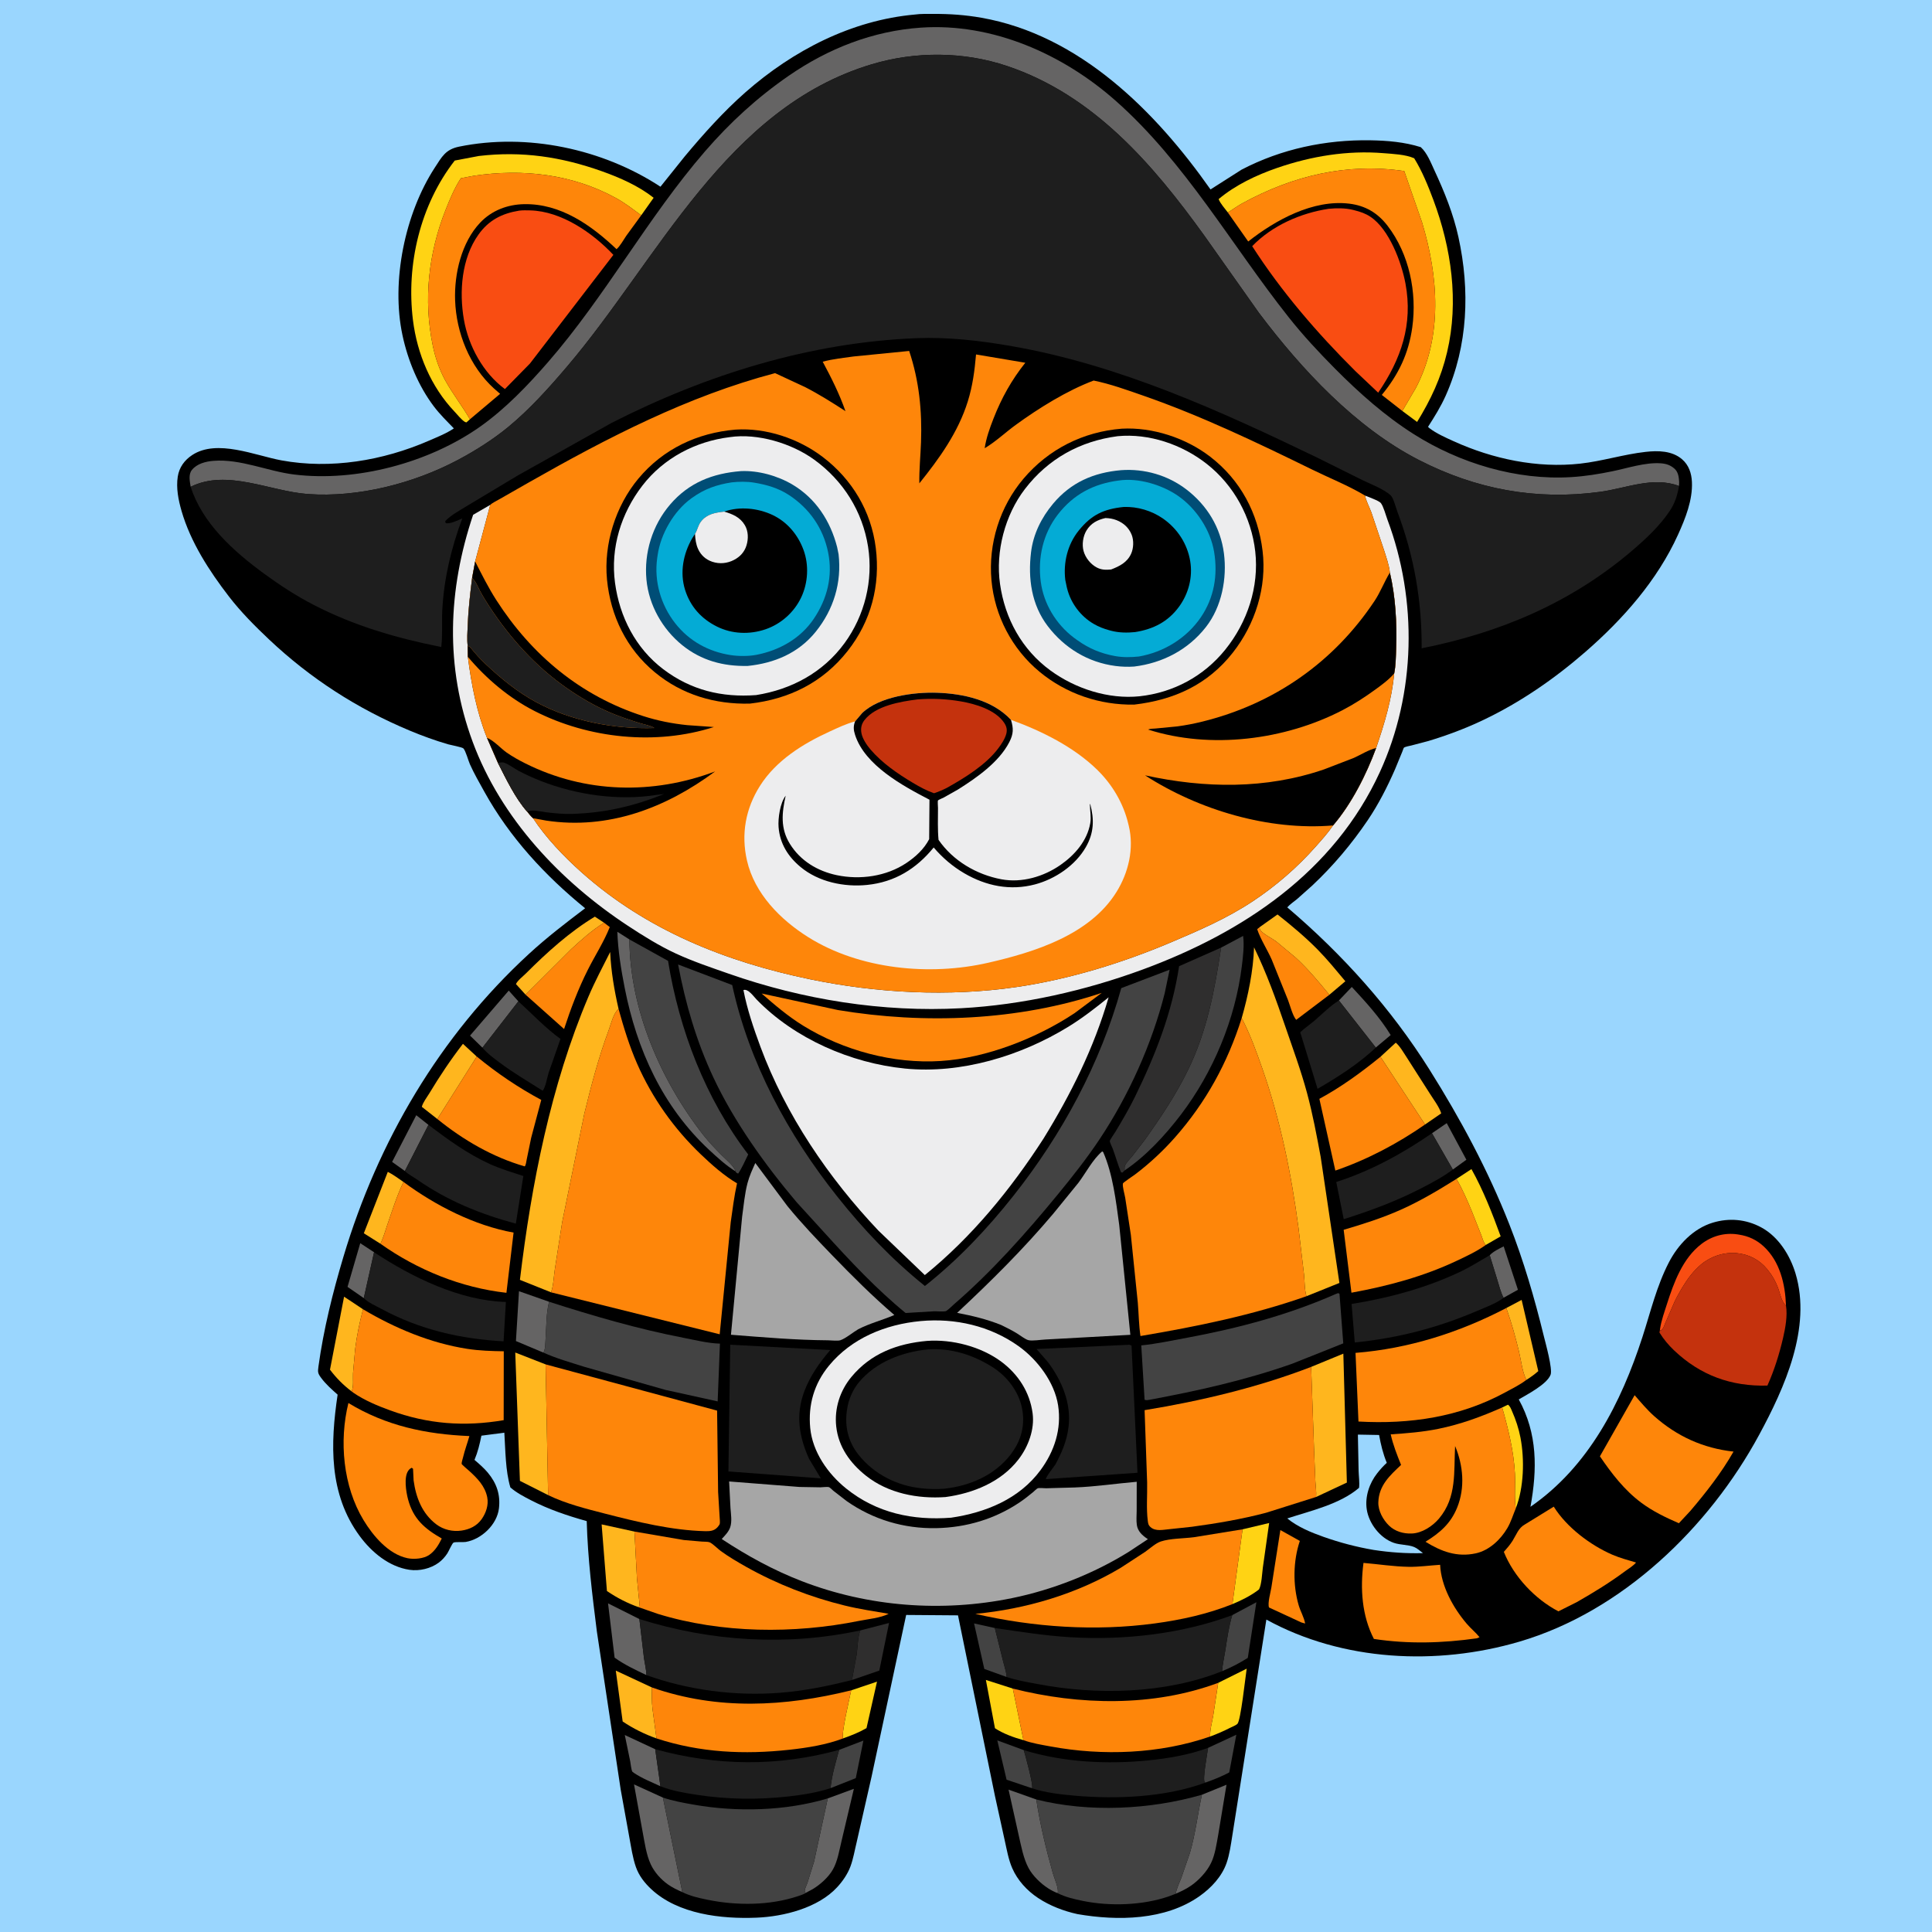 <svg version="1.1" xmlns="http://www.w3.org/2000/svg" style="display: block;" viewBox="0 0 2048 2048" width="1024" height="1024">
<path transform="translate(0,0)" fill="rgb(154,214,254)" d="M -0 -0 L 2048 0 L 2048 2048 L -0 2048 L -0 -0 z"/>
<path transform="translate(0,0)" fill="rgb(0,0,0)" d="M 969.835 15.411 C 975.995 14.503 983.094 14.796 989.341 14.755 C 1006.68 14.642 1023.27 15.807 1040.37 18.82 C 1144.37 37.154 1224.92 117.891 1283.19 200.821 L 1316.17 179.819 C 1358.26 157.843 1405.33 147.96 1452.59 148.717 C 1470.56 149.005 1488.85 150.553 1506.07 155.984 C 1512.81 162.093 1516.69 172.283 1520.48 180.443 C 1531.13 203.313 1540.62 226.724 1546.03 251.454 C 1558.31 307.583 1556.2 366.252 1532.54 419.344 C 1527.35 430.989 1520.66 441.726 1513.79 452.425 C 1514.4 453.112 1514.49 453.27 1515.33 453.915 C 1522.52 459.498 1532.62 463.943 1540.91 467.713 C 1582.38 486.562 1629.54 496.521 1675.07 491.468 C 1698.59 488.858 1721.16 481.587 1744.5 479 C 1757.65 477.542 1772.44 477.702 1783.07 486.848 C 1790.23 493.007 1793.08 501.677 1793.51 510.838 C 1794.42 530.004 1786.55 549.667 1778.78 566.78 C 1756.77 615.249 1720.4 656.395 1680.58 691.035 C 1647.79 719.552 1611.81 744.404 1572.51 763.153 C 1553.71 772.125 1534.02 779.514 1514.07 785.517 L 1496.02 790.267 C 1494.04 790.75 1489.75 791.429 1488.18 792.601 C 1487.91 792.809 1486.74 796.196 1486.58 796.602 L 1478.77 815.536 C 1470.67 834.058 1461.17 852.754 1449.82 869.493 C 1432.67 894.799 1413.33 917.761 1391.05 938.702 L 1374.98 953.026 C 1371.54 955.866 1367.51 958.509 1364.54 961.835 C 1423.26 1011.8 1474.42 1068.75 1515.51 1134.14 C 1548.1 1186 1577.41 1240.54 1599.87 1297.6 C 1615.02 1336.05 1626.73 1376.25 1636.52 1416.36 C 1638.4 1424.03 1646.01 1451.18 1643.68 1457.3 C 1639.83 1467.41 1618.8 1478.22 1609.96 1483.44 C 1629.97 1519.73 1629.59 1557.6 1622.35 1597.27 C 1684.18 1554.5 1718.39 1487.15 1741.07 1417.25 C 1749.79 1390.34 1755.95 1363.62 1769.06 1338.23 C 1778.75 1319.46 1794.94 1302.32 1815.6 1296.08 C 1832.97 1290.83 1850.8 1292.4 1866.81 1300.99 C 1885.17 1310.84 1897.48 1330.49 1903.34 1349.99 C 1920.57 1407.39 1891.68 1471.26 1864.71 1521.09 C 1811.54 1619.32 1719.62 1708.16 1610.72 1740.19 C 1523.18 1765.93 1423.13 1761.15 1342.4 1716.82 L 1306.32 1945.72 C 1304.75 1955.38 1303.41 1965.8 1300.16 1975.03 C 1295.12 1989.31 1283.97 2001.2 1271.82 2009.82 C 1235.25 2035.77 1184.66 2036.38 1142.21 2029.04 C 1127.6 2025.84 1112.92 2020.24 1100.41 2011.95 C 1088.73 2004.23 1078.64 1993.25 1073.01 1980.35 C 1068.97 1971.11 1067.28 1960.8 1065.07 1951 L 1054.66 1903.63 L 1015.52 1712.34 L 960.575 1711.92 L 923.826 1883.66 L 908.162 1952.54 C 906.047 1961.13 904.609 1970.19 901.52 1978.5 C 898.496 1986.64 893.235 1994.23 887.376 2000.58 C 867.154 2022.5 830.779 2031.65 802 2032.81 C 764.714 2034.33 718.914 2029.25 690.353 2002.59 C 683.25 1995.96 677.292 1988.32 674.06 1979.06 C 670.6 1969.15 669.103 1958.24 667.17 1947.94 L 657.977 1897.15 L 632.716 1729.54 C 627.79 1690.43 623.038 1651.91 621.946 1612.44 C 601.593 1606.75 581.708 1600.06 562.88 1590.34 C 555.256 1586.4 547.51 1582.4 541.009 1576.73 C 535.734 1559.07 535.806 1537.18 534.613 1518.7 L 510.319 1521.88 C 508.462 1530.97 506.579 1538.92 502.985 1547.54 C 507.937 1551.81 512.915 1556.05 517.12 1561.09 C 526.458 1572.27 530.635 1584.43 528.899 1599 C 526.858 1616.14 510.419 1631.71 493.677 1634.53 C 490.948 1634.99 482.511 1634.24 480.729 1635.25 C 479.222 1636.1 475.676 1644.35 474.26 1646.55 C 471.891 1650.23 468.701 1653.78 465.19 1656.4 C 456.621 1662.78 444.6 1665.62 434.051 1664.05 C 412.385 1660.82 393.964 1645.48 381.279 1628.26 C 348.412 1583.65 350.158 1530.43 357.892 1478.38 C 351.765 1472.93 345.434 1467.37 340.525 1460.75 C 336.841 1455.79 336.737 1454.53 337.573 1448.47 C 342.979 1409.26 352.656 1370.38 363.966 1332.5 C 400.585 1209.85 466.123 1098.19 560.689 1011.18 C 579.667 993.72 599.731 978.333 620.266 962.789 C 577.695 928.19 540.227 887.566 513.5 839.386 C 508.206 829.842 502.578 820.073 498.116 810.116 C 496.451 806.4 493.622 795.83 491.217 793.353 C 489.924 792.02 477.703 789.767 475.159 789.027 C 461.214 784.97 447.672 780.053 434.277 774.45 C 378.621 751.172 329.111 719.266 285.217 677.855 C 270.214 663.7 255.265 648.669 242.67 632.312 C 221.813 605.228 201.985 574.652 192.439 541.622 C 189.077 529.987 186.56 517.292 188.447 505.157 C 189.966 495.386 195.583 487.733 203.76 482.359 C 230.042 465.086 270.548 482.903 298.347 488.015 C 350.64 497.63 406.049 488.273 454.457 467.236 C 463.159 463.454 473.298 459.452 481.107 454.115 C 473.814 446.609 466.217 439.162 459.899 430.804 C 443.48 409.085 432.33 381.955 426.649 355.412 C 414.413 298.248 429.221 226.35 460.901 177.707 C 468.405 166.184 472.26 158.399 486.62 155.463 C 558.773 140.711 638.958 157.795 700.114 197.928 L 725.865 165.787 C 745.77 141.949 766.868 118.354 790.212 97.828 C 840.526 53.59 902.587 21.434 969.835 15.411 z"/>
<path transform="translate(0,0)" fill="rgb(101,100,100)" d="M 1517.97 1201.27 L 1533.59 1190.59 L 1554.43 1229.36 L 1540.07 1239.76 L 1517.97 1201.27 z"/>
<path transform="translate(0,0)" fill="rgb(101,100,100)" d="M 1579.17 1330.58 C 1583 1326.57 1589.01 1323.69 1593.96 1321.2 L 1609.07 1367.19 L 1593.85 1375.68 C 1590.84 1370.05 1589.17 1362.98 1587.27 1356.88 L 1579.17 1330.58 z"/>
<path transform="translate(0,0)" fill="rgb(101,100,100)" d="M 385.612 1376.03 L 368.393 1364.15 L 381.881 1317.83 L 396.515 1327.43 L 385.612 1376.03 z"/>
<path transform="translate(0,0)" fill="rgb(255,211,20)" d="M 1592.37 1491.97 L 1598.5 1489.05 C 1600.78 1490.58 1601.8 1493.6 1602.88 1496.05 C 1606.8 1504.88 1609.96 1514.47 1611.77 1523.98 C 1616.19 1547.23 1615.4 1576.81 1606.76 1599.04 C 1605.09 1587.04 1606.52 1574.13 1605.88 1561.98 C 1604.62 1538.13 1598.86 1514.84 1592.37 1491.97 z"/>
<path transform="translate(0,0)" fill="rgb(101,100,100)" d="M 429.174 1241.31 L 415.65 1231.68 L 441.253 1182.16 L 454.164 1192.41 L 429.174 1241.31 z"/>
<path transform="translate(0,0)" fill="rgb(67,67,67)" d="M 889.547 1854.92 L 915.229 1845.09 L 907.168 1884.91 L 880.387 1895.52 C 881.671 1882.35 885.961 1867.71 889.547 1854.92 z"/>
<path transform="translate(0,0)" fill="rgb(67,67,67)" d="M 1280.63 1852.79 L 1310.56 1838.9 L 1303.05 1878.86 C 1294.85 1883.21 1286.44 1886.57 1277.69 1889.66 L 1276.96 1888.97 C 1274.71 1885.93 1279.86 1858.45 1280.63 1852.79 z"/>
<path transform="translate(0,0)" fill="rgb(101,100,100)" d="M 511.387 1110.58 L 498.259 1097.77 L 539.291 1050.07 L 549.474 1061.47 L 511.387 1110.58 z"/>
<path transform="translate(0,0)" fill="rgb(67,67,67)" d="M 1094.08 1895.67 L 1067.02 1886.54 L 1057.19 1844.89 L 1085.21 1855.17 C 1087.01 1860.95 1095.41 1891.78 1094.08 1895.67 z"/>
<path transform="translate(0,0)" fill="rgb(67,67,67)" d="M 1067.08 1777.67 L 1043.41 1769.16 L 1032.54 1720.9 L 1054.56 1725.79 L 1063.29 1760.82 C 1064.57 1766.2 1066.72 1772.17 1067.08 1777.67 z"/>
<path transform="translate(0,0)" fill="rgb(101,100,100)" d="M 700.079 1893.5 C 690.844 1889.19 680.374 1885.07 671.977 1879.34 C 671.745 1879.18 670.35 1878.14 670.306 1878.06 C 669.028 1875.57 668.621 1869.88 668.037 1867 L 662.293 1839.17 L 694.543 1854.25 L 700.079 1893.5 z"/>
<path transform="translate(0,0)" fill="rgb(255,211,20)" d="M 902.325 1791.82 L 929.67 1782.61 L 918.533 1831.89 C 910.611 1836.46 902.354 1839.71 893.751 1842.76 C 891.43 1838.75 900.81 1799.22 902.325 1791.82 z"/>
<path transform="translate(0,0)" fill="rgb(255,182,30)" d="M 1596.74 1386.55 L 1613 1377.96 L 1630.65 1453.45 C 1626.59 1457.03 1622.53 1459.91 1617.96 1462.78 C 1613.57 1453.78 1612.52 1442.32 1610.16 1432.58 C 1606.36 1416.98 1602.15 1401.67 1596.74 1386.55 z"/>
<path transform="translate(0,0)" fill="rgb(101,100,100)" d="M 1419.31 1060.55 L 1432.96 1046.21 C 1447.76 1062.16 1462.79 1078.56 1474.19 1097.21 L 1458.39 1110.42 L 1419.31 1060.55 z"/>
<path transform="translate(0,0)" fill="rgb(47,46,46)" d="M 911.985 1728.3 L 942.43 1720.42 L 932.093 1770.9 L 903.139 1780.87 L 908.06 1754.03 C 909.265 1746.06 909.109 1735.72 911.985 1728.3 z"/>
<path transform="translate(0,0)" fill="rgb(255,211,20)" d="M 1084.88 1844.64 C 1075.02 1841.95 1063.2 1837.7 1054.69 1831.99 L 1045.08 1780.81 L 1073.63 1789.96 L 1084.88 1844.64 z"/>
<path transform="translate(0,0)" fill="rgb(255,182,30)" d="M 403.234 1318.39 L 385.674 1307.31 L 411.079 1242.22 C 416.899 1245.08 422.348 1249.28 427.725 1252.92 C 420.684 1267.53 415.981 1282.8 410.675 1298.09 C 408.353 1304.79 406.436 1312.08 403.234 1318.39 z"/>
<path transform="translate(0,0)" fill="rgb(255,211,20)" d="M 1543.99 1249.64 L 1559.79 1239.29 C 1572.26 1261.5 1582.06 1286.66 1590.77 1310.57 L 1574.95 1319.74 C 1572.51 1317.27 1571.55 1312.76 1570.31 1309.57 L 1560.29 1284.21 C 1555.43 1272.49 1550.28 1260.66 1543.99 1249.64 z"/>
<path transform="translate(0,0)" fill="rgb(67,67,67)" d="M 1306.24 1712.11 L 1331.81 1698.43 L 1322.71 1757.43 C 1313.91 1762.99 1305.06 1767.59 1295.43 1771.54 C 1296.01 1764.03 1297.8 1756.46 1298.96 1749 C 1300.9 1736.55 1302.58 1724.2 1306.24 1712.11 z"/>
<path transform="translate(0,0)" fill="rgb(255,182,30)" d="M 557.124 1054.39 L 546.911 1043.14 C 548.743 1039.25 554.52 1034.86 557.624 1031.75 C 579.748 1009.64 603.694 987.916 630.572 971.683 L 640.355 978.127 C 627.643 985.958 616.585 995.924 605.624 1006 L 557.124 1054.39 z"/>
<path transform="translate(0,0)" fill="rgb(255,211,20)" d="M 1291.37 1783.87 L 1321.55 1768.86 C 1320.08 1778.31 1315.27 1823.87 1311.7 1827.38 C 1310.08 1828.96 1306.28 1830.38 1304.22 1831.43 C 1297.32 1834.94 1290.06 1838.15 1282.78 1840.79 C 1282.5 1833.68 1284.98 1825.33 1286.12 1818.25 L 1291.37 1783.87 z"/>
<path transform="translate(0,0)" fill="rgb(255,182,30)" d="M 463.571 1186.19 L 447.15 1173.29 C 448.272 1168.66 452.539 1163.24 455.01 1159.14 C 465.946 1141 477.728 1123.25 490.726 1106.5 L 505.359 1119.98 L 463.571 1186.19 z"/>
<path transform="translate(0,0)" fill="rgb(101,100,100)" d="M 576.074 1433.84 L 546.908 1421.57 L 550.147 1368.74 L 582.068 1379.92 C 578.869 1392.04 579.234 1406.31 578.344 1418.87 C 578.01 1423.57 578.343 1429.64 576.074 1433.84 z"/>
<path transform="translate(0,0)" fill="rgb(101,100,100)" d="M 685.228 1775.68 C 673.388 1770.02 662.223 1764.85 651.504 1757.18 L 644.554 1699.63 L 677.766 1716.27 L 682.574 1757.15 C 683.39 1763.17 685.062 1769.65 685.228 1775.68 z"/>
<path transform="translate(0,0)" fill="rgb(255,182,30)" d="M 695.897 1842.79 C 683.202 1838.28 671.223 1832.35 660.051 1824.83 L 652.762 1770.92 L 691.11 1788.8 C 690.955 1796.45 690.766 1803.89 691.683 1811.5 L 695.897 1842.79 z"/>
<path transform="translate(0,0)" fill="rgb(255,182,30)" d="M 1463.35 1120.22 L 1479.56 1105.29 C 1484.11 1109.02 1487.94 1116.02 1491.29 1121.03 L 1515.62 1159.12 C 1519.56 1165.48 1525.62 1173.24 1527.76 1180.22 L 1510.62 1192.01 L 1463.35 1120.22 z"/>
<path transform="translate(0,0)" fill="rgb(255,182,30)" d="M 372.738 1474.92 C 364.136 1468.51 356.225 1460.48 349.797 1451.92 L 364.739 1374.54 L 384.814 1387.88 C 381.132 1401.91 378.256 1415.81 376.462 1430.22 L 374.21 1455.8 C 373.921 1461.77 375.072 1469.39 372.738 1474.92 z"/>
<path transform="translate(0,0)" fill="rgb(255,211,20)" d="M 1317.16 1621.15 L 1345.35 1614.46 L 1338.66 1661.83 C 1337.84 1667.86 1337.43 1679.51 1334.67 1684.76 C 1334.63 1684.83 1333.21 1685.92 1333 1686.08 C 1324.88 1692.06 1315.69 1696.54 1306.43 1700.43 L 1317.16 1621.15 z"/>
<path transform="translate(0,0)" fill="rgb(254,134,10)" d="M 1357.24 1621.92 L 1377.88 1633.46 C 1370.75 1654.69 1370.35 1680.12 1376.67 1701.7 C 1378.55 1708.14 1382.4 1714.48 1383.5 1721 L 1379.5 1719.87 L 1345.18 1703.98 C 1343.59 1699.12 1346.84 1688.35 1347.71 1682.81 L 1357.24 1621.92 z"/>
<path transform="translate(0,0)" fill="rgb(101,100,100)" d="M 877.49 1906.38 L 905.137 1896.22 L 892.021 1951.78 C 889.672 1961.5 887.924 1972.76 883.015 1981.55 C 878.404 1989.81 869.548 1997.73 861.466 2002.59 L 853.834 2006.65 C 853.485 2005.83 853.048 2004.91 853.069 2004 C 853.115 2002.1 855.2 1997.97 855.884 1996 L 862.957 1973.35 L 877.49 1906.38 z"/>
<path transform="translate(0,0)" fill="rgb(255,182,30)" d="M 1334.97 983.032 L 1354.22 969.36 C 1368.99 981.047 1383.43 993.072 1396.68 1006.5 C 1407.17 1017.15 1416.54 1028.72 1426.13 1040.17 L 1409.18 1054.51 C 1397.78 1040.69 1386.77 1027.34 1373.55 1015.19 L 1352.74 997.888 C 1349.03 995.094 1338.27 989.599 1336.03 986 C 1335.47 985.108 1335.32 984.021 1334.97 983.032 z"/>
<path transform="translate(0,0)" fill="rgb(101,100,100)" d="M 1121.11 2006.84 C 1117.59 2005.48 1114.06 2003.62 1110.88 2001.57 C 1103.09 1996.55 1094.72 1988.39 1090.33 1980.25 C 1084.85 1970.09 1082.53 1957.04 1079.96 1945.86 L 1069.11 1897.09 L 1098.52 1907.53 C 1102.45 1933.94 1108.85 1960 1116.05 1985.7 C 1117.41 1990.56 1122.8 2002.6 1121.11 2006.84 z"/>
<path transform="translate(0,0)" fill="rgb(101,100,100)" d="M 1274.08 1902.5 L 1300.14 1891.91 L 1291.42 1944.64 C 1289.63 1954.43 1288.14 1965.79 1283.8 1974.8 C 1279.42 1983.88 1271.22 1992.7 1263.05 1998.52 C 1257.93 2002.16 1251.98 2005 1246.22 2007.48 C 1247.43 2001.59 1250.18 1995.91 1252.36 1990.31 L 1261.34 1964.22 C 1267.27 1944.04 1269.6 1923.01 1274.08 1902.5 z"/>
<path transform="translate(0,0)" fill="rgb(254,134,10)" d="M 1334.97 983.032 C 1335.32 984.021 1335.47 985.108 1336.03 986 C 1338.27 989.599 1349.03 995.094 1352.74 997.888 L 1373.55 1015.19 C 1386.77 1027.34 1397.78 1040.69 1409.18 1054.51 L 1374.03 1081.08 C 1370.25 1076.74 1367.46 1065.6 1365.28 1059.93 L 1348.12 1017.33 C 1343.45 1006.64 1336.27 995.875 1332.67 985 L 1334.97 983.032 z"/>
<path transform="translate(0,0)" fill="rgb(255,182,30)" d="M 677.192 1703.76 C 665.139 1699.5 653.905 1693.75 643.369 1686.56 L 637.749 1615.91 L 672.563 1623.53 L 675.194 1672.98 L 677.235 1693.67 C 677.575 1696.85 678.347 1700.73 677.192 1703.76 z"/>
<path transform="translate(0,0)" fill="rgb(101,100,100)" d="M 723.268 2005.71 C 718.038 2003.44 712.614 2000.85 707.968 1997.53 C 700.534 1992.22 693.842 1984.77 689.932 1976.5 C 685.046 1966.16 683.428 1953.38 681.275 1942.22 L 672.083 1891.54 L 702.705 1905.51 L 723.268 2005.71 z"/>
<path transform="translate(0,0)" fill="rgb(101,100,100)" d="M 779.52 1241.58 C 769.9 1235.69 760.156 1226.78 751.925 1219.13 C 702.281 1172.99 675.042 1112.65 662.177 1047.08 C 658.319 1027.41 655.126 1007.77 654.399 987.721 L 667.217 995.843 C 667.571 1069.72 700.246 1145.11 745.162 1202.66 C 751.305 1210.54 758.177 1217.63 765.182 1224.72 C 768.87 1228.45 778.635 1236.45 779.52 1241.58 z"/>
<path transform="translate(0,0)" fill="rgb(249,77,18)" d="M 1759.6 1409.75 L 1759.73 1408.58 C 1761.02 1399.87 1764.31 1390.88 1766.98 1382.5 C 1774.32 1359.52 1783.66 1333.99 1803.49 1318.74 C 1814.57 1310.22 1828.08 1306.44 1841.93 1308.51 L 1843.5 1308.77 C 1853.52 1310.3 1862.21 1314.38 1869.64 1321.29 C 1886.91 1337.37 1892.45 1361.43 1893.23 1384.12 C 1888.24 1379.49 1887.02 1370.85 1884.5 1364.45 C 1881.87 1357.78 1878.7 1352.05 1874.17 1346.5 L 1873.11 1345.19 C 1865.08 1335.4 1853.9 1329.7 1841.38 1328.42 C 1827.97 1327.05 1813.78 1331.59 1803.44 1340.18 C 1794.99 1347.22 1788.75 1355.74 1783.13 1365.08 C 1780.21 1369.93 1777.46 1374.89 1775.03 1380 L 1765.35 1402.28 C 1764.18 1405.01 1763.17 1408.86 1760.51 1410.43 L 1759.6 1409.75 z"/>
<path transform="translate(0,0)" fill="rgb(254,134,10)" d="M 640.355 978.127 L 646.383 982.74 C 640.142 998.5 630.75 1012.87 623.134 1028 C 612.996 1048.13 604.937 1069.41 597.949 1090.81 L 557.124 1054.39 L 605.624 1006 C 616.585 995.924 627.643 985.958 640.355 978.127 z"/>
<path transform="translate(0,0)" fill="rgb(30,30,30)" d="M 1458.39 1110.42 C 1440.9 1127.29 1417.63 1142.03 1396.67 1154.2 L 1378.32 1094.28 C 1382.96 1089.73 1388.75 1085.98 1393.7 1081.69 C 1401.97 1074.54 1409.98 1066.32 1419.31 1060.55 L 1458.39 1110.42 z"/>
<path transform="translate(0,0)" fill="rgb(30,30,30)" d="M 549.474 1061.47 C 564.278 1074.88 577.884 1089.53 594.137 1101.31 L 581.532 1137.31 C 579.987 1142.12 578.334 1152.71 575.25 1156.23 C 559.84 1146.45 544.225 1137.33 529.593 1126.35 C 523.296 1121.63 516.423 1116.66 511.387 1110.58 L 549.474 1061.47 z"/>
<path transform="translate(0,0)" fill="rgb(255,182,30)" d="M 581.024 1584.87 L 551.126 1569.77 L 546.192 1433.73 L 578.356 1446.3 L 581.024 1584.87 z"/>
<path transform="translate(0,0)" fill="rgb(255,182,30)" d="M 1389.87 1448.97 L 1424 1434.92 L 1427.73 1571.6 L 1395.13 1586.84 C 1395.58 1581.65 1394.62 1575.56 1394.35 1570.31 L 1393.06 1539.35 L 1389.87 1448.97 z"/>
<path transform="translate(0,0)" fill="rgb(154,214,254)" d="M 1439.41 1520.74 L 1461.9 1521.15 C 1463.8 1531.6 1466 1540.8 1470.05 1550.66 C 1466.34 1553.98 1463.02 1557.77 1459.93 1561.67 C 1451.59 1572.22 1446.78 1586.46 1448.81 1599.99 C 1451.08 1615.03 1463 1630.47 1477.5 1635.48 C 1484.39 1637.86 1492.65 1637.28 1499.1 1639.92 C 1502.32 1641.23 1505.64 1644.27 1508.42 1646.38 C 1490.71 1646.85 1473.73 1645.66 1456.23 1643.01 C 1437.94 1639.87 1420.51 1635.31 1403 1629.13 C 1389.61 1624.39 1375.66 1618.64 1364.56 1609.6 C 1389.54 1601.42 1420.43 1594.54 1440.67 1577.14 C 1441.32 1571.11 1440.34 1565.05 1440.18 1559 L 1439.41 1520.74 z"/>
<path transform="translate(0,0)" fill="rgb(67,67,67)" d="M 1294.42 1004.51 L 1317.77 992.11 C 1319.1 1002.14 1317.65 1014.03 1316.42 1024.01 C 1309.47 1080.42 1286.01 1136.76 1251.6 1181.84 C 1235.16 1203.39 1214.68 1225.62 1192.12 1240.74 C 1192.12 1239.46 1191.97 1237.3 1192.34 1236.11 C 1193.33 1232.86 1198.13 1228.09 1200.39 1225.39 L 1213.02 1209.02 C 1230.18 1184.93 1246.03 1161.37 1259.1 1134.74 C 1279.52 1093.11 1287.54 1049.88 1294.42 1004.51 z"/>
<path transform="translate(0,0)" fill="rgb(30,30,30)" d="M 1540.07 1239.76 C 1529.7 1247.52 1517.97 1253.75 1506.49 1259.67 C 1479.62 1273.5 1453.16 1283.26 1424.43 1292.38 L 1416.47 1252.97 C 1452.82 1241.35 1486.64 1222.85 1517.97 1201.27 L 1540.07 1239.76 z"/>
<path transform="translate(0,0)" fill="rgb(30,30,30)" d="M 454.164 1192.41 C 474.675 1207.89 495.492 1223.12 519 1233.8 C 530.594 1239.07 542.706 1242.65 554.767 1246.62 L 546.814 1297.11 C 509.127 1286.99 474.321 1272.82 442.158 1250.38 C 438.307 1247.7 432.37 1244.62 429.174 1241.31 L 454.164 1192.41 z"/>
<path transform="translate(0,0)" fill="rgb(30,30,30)" d="M 1085.21 1855.17 C 1126.92 1868.13 1173.81 1870.42 1217 1866.11 C 1238.45 1863.97 1260.33 1860.22 1280.63 1852.79 C 1279.86 1858.45 1274.71 1885.93 1276.96 1888.97 L 1277.69 1889.66 C 1235.56 1905.2 1183.61 1907.4 1139.34 1903.5 C 1124.51 1902.19 1108.22 1900.37 1094.08 1895.67 C 1095.41 1891.78 1087.01 1860.95 1085.21 1855.17 z"/>
<path transform="translate(0,0)" fill="rgb(30,30,30)" d="M 396.515 1327.43 C 436.937 1353.98 486.967 1378.64 536.267 1380.15 L 533.809 1421.85 C 488.27 1419.39 444.889 1409.43 404.494 1387.57 C 398.837 1384.51 390.021 1380.68 385.612 1376.03 L 396.515 1327.43 z"/>
<path transform="translate(0,0)" fill="rgb(30,30,30)" d="M 1593.85 1375.68 L 1593.89 1375.76 C 1586.03 1381.67 1575.41 1385.49 1566.37 1389.37 C 1524.07 1407.56 1481.89 1418.47 1436.1 1423.06 L 1432.74 1382.3 C 1473.05 1375.7 1512.66 1365.11 1549.58 1347.31 C 1559.79 1342.38 1569.33 1336.19 1579.17 1330.58 L 1587.27 1356.88 C 1589.17 1362.98 1590.84 1370.05 1593.85 1375.68 z"/>
<path transform="translate(0,0)" fill="rgb(30,30,30)" d="M 694.543 1854.25 C 759.365 1872.09 824.46 1872.89 889.547 1854.92 C 885.961 1867.71 881.671 1882.35 880.387 1895.52 C 865.898 1900.26 850.601 1902.66 835.5 1904.34 C 802.977 1907.97 770.661 1907.52 738.285 1902.52 C 725.42 1900.53 712.225 1898.32 700.079 1893.5 L 694.543 1854.25 z"/>
<path transform="translate(0,0)" fill="rgb(254,134,10)" d="M 505.359 1119.98 C 526.789 1137.59 549.317 1152.83 573.754 1165.96 L 563.066 1206.11 L 558.324 1229.11 C 557.901 1231.08 557.543 1235.02 556.237 1236.42 C 522.103 1226.56 491.069 1208.44 463.571 1186.19 L 505.359 1119.98 z"/>
<path transform="translate(0,0)" fill="rgb(254,134,10)" d="M 1463.35 1120.22 L 1510.62 1192.01 C 1481.38 1212.32 1449.23 1229.32 1415.52 1240.85 L 1398.59 1164.82 C 1421.9 1152.19 1442.83 1136.9 1463.35 1120.22 z"/>
<path transform="translate(0,0)" fill="rgb(254,134,10)" d="M 1445.35 1656.74 C 1461.35 1658.09 1477.18 1660.63 1493.28 1660.89 C 1504.31 1661.07 1515.58 1659.44 1526.6 1658.75 C 1527.57 1681.23 1540.46 1704.41 1554.81 1721.24 C 1559.08 1726.26 1564.26 1730.38 1568.38 1735.5 L 1565.5 1736.68 C 1529.11 1741.82 1492.78 1742.89 1456.38 1737.34 C 1443.61 1712.56 1441.78 1683.99 1445.35 1656.74 z"/>
<path transform="translate(0,0)" fill="rgb(254,134,10)" d="M 1647.05 1597.12 C 1660.59 1618.89 1685.83 1637.95 1709.15 1648.05 C 1717.19 1651.53 1725.89 1653.83 1734.27 1656.33 C 1731.54 1659.77 1726.48 1662.72 1722.92 1665.37 C 1706.38 1677.68 1689.33 1688.11 1671.44 1698.33 L 1651.97 1708.08 C 1627.09 1695.12 1604.59 1671.17 1594.13 1645.06 C 1597.48 1641.31 1600.82 1637.4 1603.5 1633.12 C 1607.35 1626.99 1609.61 1619.78 1616.21 1616.12 L 1647.05 1597.12 z"/>
<path transform="translate(0,0)" fill="rgb(67,67,67)" d="M 667.217 995.843 L 708.159 1018.56 C 719.95 1091.69 747.822 1164.54 793.119 1223.74 C 789.76 1230.5 786.721 1237.79 782.5 1244.04 C 780.36 1243.15 780.7 1243.28 779.52 1241.58 C 778.635 1236.45 768.87 1228.45 765.182 1224.72 C 758.177 1217.63 751.305 1210.54 745.162 1202.66 C 700.246 1145.11 667.571 1069.72 667.217 995.843 z"/>
<path transform="translate(0,0)" fill="rgb(47,46,46)" d="M 1192.12 1240.74 L 1189.95 1242.91 L 1188.35 1242.71 C 1184.95 1234.53 1182.62 1225.98 1179.55 1217.68 C 1178.86 1215.82 1176.48 1211.28 1176.44 1209.51 C 1176.43 1208.49 1181.58 1201.08 1182.49 1199.57 C 1189.79 1187.44 1196.98 1175.21 1203.2 1162.49 C 1224.98 1117.93 1242.44 1073.47 1249.89 1024.2 L 1294.42 1004.51 C 1287.54 1049.88 1279.52 1093.11 1259.1 1134.74 C 1246.03 1161.37 1230.18 1184.93 1213.02 1209.02 L 1200.39 1225.39 C 1198.13 1228.09 1193.33 1232.86 1192.34 1236.11 C 1191.97 1237.3 1192.12 1239.46 1192.12 1240.74 z"/>
<path transform="translate(0,0)" fill="rgb(255,211,20)" d="M 498.144 444.456 L 494.5 447.724 C 493.676 447.571 493.288 447.564 492.5 447.048 C 488.862 444.667 484.861 439.526 481.745 436.246 C 456.863 410.059 442.218 375.152 437.763 339.5 C 430.419 280.724 445.399 217.186 482.052 170.188 L 507.656 165.345 C 553.38 159.942 595.028 166.237 638.286 181.626 C 657.221 188.363 677.036 197.129 692.886 209.658 L 679.718 228.24 C 670.993 221.759 662.184 214.984 652.629 209.765 C 606.302 184.465 554.163 178.721 502.568 186.283 L 488.542 188.918 C 481.81 199.213 476.777 211.274 472.263 222.707 C 454.138 268.613 448.7 317.861 458.754 366.414 C 461.336 378.883 465.681 391.688 471.798 402.888 C 479.659 417.282 489.922 430.255 498.144 444.456 z"/>
<path transform="translate(0,0)" fill="rgb(255,211,20)" d="M 1301.56 225.244 C 1298.55 221.146 1293.51 215.714 1291.8 211.06 C 1309.62 196.087 1331.87 185.591 1353.71 178.042 C 1389.88 165.539 1428.33 159.19 1466.66 162.36 C 1476.84 163.202 1489.74 163.673 1499.1 167.76 C 1507.55 181.452 1513.8 196.854 1519.42 211.897 C 1538.55 263.122 1546.65 319.61 1533.98 373.347 C 1527.56 400.583 1516.8 423.541 1502.18 447.28 L 1486.53 435.654 L 1500.94 411.152 C 1529.45 356.252 1524.86 293.294 1507.38 235.549 L 1488.54 181.322 C 1427.56 172.438 1370.43 186.213 1316.79 215.584 C 1311.48 218.489 1306.71 222.094 1301.56 225.244 z"/>
<path transform="translate(0,0)" fill="rgb(254,134,10)" d="M 427.725 1252.92 C 461.469 1277.85 502.799 1299.08 544.41 1306.6 L 536.833 1370.43 C 488.868 1365.05 442.594 1346.24 403.234 1318.39 C 406.436 1312.08 408.353 1304.79 410.675 1298.09 C 415.981 1282.8 420.684 1267.53 427.725 1252.92 z"/>
<path transform="translate(0,0)" fill="rgb(254,134,10)" d="M 1732.77 1478.95 C 1739.36 1486.53 1745.89 1494.38 1753.4 1501.07 C 1777.48 1522.54 1805.63 1535.27 1837.61 1538.75 C 1824.92 1561.09 1808.31 1582.33 1791.67 1601.82 L 1779.67 1614.7 C 1765.71 1608.63 1752.01 1602.05 1739.75 1592.9 C 1721.87 1579.57 1708.42 1562.02 1695.98 1543.77 L 1732.77 1478.95 z"/>
<path transform="translate(0,0)" fill="rgb(254,134,10)" d="M 1543.99 1249.64 C 1550.28 1260.66 1555.43 1272.49 1560.29 1284.21 L 1570.31 1309.57 C 1571.55 1312.76 1572.51 1317.27 1574.95 1319.74 C 1565.81 1326.32 1555.06 1331.35 1544.89 1336.17 C 1508.93 1353.2 1471.59 1363.18 1432.59 1370.32 L 1424.34 1303.64 C 1444.87 1297.6 1465.34 1291.11 1484.9 1282.37 C 1505.61 1273.12 1524.81 1261.65 1543.99 1249.64 z"/>
<path transform="translate(0,0)" fill="rgb(254,134,10)" d="M 691.11 1788.8 C 760.685 1813.08 831.655 1809.27 902.325 1791.82 C 900.81 1799.22 891.43 1838.75 893.751 1842.76 C 876.158 1849.52 855.626 1852.76 837.004 1854.79 C 788.874 1860.06 742.229 1857.92 695.897 1842.79 L 691.683 1811.5 C 690.766 1803.89 690.955 1796.45 691.11 1788.8 z"/>
<path transform="translate(0,0)" fill="rgb(67,67,67)" d="M 582.068 1379.92 C 629.323 1395.08 675.919 1408.71 724.694 1418.15 C 737.136 1420.56 750.5 1423.95 763.169 1424.31 L 760.748 1485.54 L 705.372 1473.34 L 619.19 1448.82 C 604.947 1444.25 589.684 1440.02 576.074 1433.84 C 578.343 1429.64 578.01 1423.57 578.344 1418.87 C 579.234 1406.31 578.869 1392.04 582.068 1379.92 z"/>
<path transform="translate(0,0)" fill="rgb(30,30,30)" d="M 1197.15 1425.5 L 1199.5 1426.29 L 1205.78 1561.19 L 1108.71 1567.95 C 1108.66 1565.47 1116.94 1555.13 1118.73 1552.44 C 1125.67 1539.5 1130.71 1527.85 1132.64 1513.09 C 1135.93 1487.92 1125.7 1463.73 1110.93 1444 L 1098.8 1430.04 L 1197.15 1425.5 z"/>
<path transform="translate(0,0)" fill="rgb(254,134,10)" d="M 807.391 1053.17 L 888.107 1070.66 C 979.749 1085.97 1079.47 1082.12 1167.92 1052.48 L 1139.15 1073.95 C 1099.08 1100.57 1045.51 1121.6 997.205 1124.7 C 947.092 1127.91 893.882 1113.52 851.248 1087.17 C 835.525 1077.45 821.241 1065.35 807.391 1053.17 z"/>
<path transform="translate(0,0)" fill="rgb(254,134,10)" d="M 1073.63 1789.96 C 1144.07 1807.75 1222.56 1809.5 1291.37 1783.87 L 1286.12 1818.25 C 1284.98 1825.33 1282.5 1833.68 1282.78 1840.79 C 1229.53 1859.29 1168.7 1861.54 1113.5 1851.28 C 1104.01 1849.52 1093.97 1847.93 1084.88 1844.64 L 1073.63 1789.96 z"/>
<path transform="translate(0,0)" fill="rgb(30,30,30)" d="M 774.102 1425.45 L 880.073 1431.12 C 868.506 1444.77 858.765 1458.37 852.469 1475.27 C 843.281 1499.94 847.078 1523.05 857.614 1546.37 L 870.112 1567.1 L 772.156 1559.79 L 774.102 1425.45 z"/>
<path transform="translate(0,0)" fill="rgb(255,182,30)" d="M 584.141 1369.93 L 551.138 1356.69 C 563.248 1255.46 583.806 1150.58 623.793 1056.44 C 630.631 1040.34 638.966 1024.77 646.81 1009.14 C 647.745 1029.67 651.133 1049.5 655.693 1069.5 C 650.09 1074.4 647.844 1085.01 645.266 1091.98 C 634.457 1121.16 626.79 1150.31 619.413 1180.5 L 595.948 1295.38 L 588.103 1345.84 C 586.972 1353.4 586.698 1362.81 584.141 1369.93 z"/>
<path transform="translate(0,0)" fill="rgb(67,67,67)" d="M 1416.42 1371.5 L 1418.56 1370.76 L 1419.92 1371.5 L 1423.92 1424.03 L 1369.75 1445.63 C 1320.11 1463.09 1270.08 1474.23 1218.5 1483.84 C 1216.32 1484.21 1215.46 1484.49 1213.31 1483.79 L 1209.79 1426.18 C 1226.25 1424.49 1242.81 1420.96 1259.1 1417.92 C 1313.71 1407.71 1365.48 1393.91 1416.42 1371.5 z"/>
<path transform="translate(0,0)" fill="rgb(255,182,30)" d="M 1316.24 1079.24 C 1323.01 1055.72 1328.61 1028.74 1329.33 1004.2 C 1342.66 1031.53 1352.69 1059.52 1362.51 1088.24 C 1370.52 1111.69 1379.02 1134.6 1385.5 1158.59 C 1391.54 1180.98 1395.75 1203.72 1400 1226.5 L 1419.83 1359.98 L 1384.93 1374.04 C 1382.78 1367.24 1383.08 1358.18 1382.3 1350.98 L 1376.48 1301.73 C 1368.82 1244.08 1357.28 1187.38 1338 1132.4 C 1331.72 1114.48 1325.09 1096.06 1316.24 1079.24 z"/>
<path transform="translate(0,0)" fill="rgb(30,30,30)" d="M 677.766 1716.27 C 753.538 1740.08 834.147 1745.11 911.985 1728.3 C 909.109 1735.72 909.265 1746.06 908.06 1754.03 L 903.139 1780.87 C 877.668 1787.31 852.417 1792.45 826.168 1794.46 C 779.205 1798.06 729.563 1791.64 685.228 1775.68 C 685.062 1769.65 683.39 1763.17 682.574 1757.15 L 677.766 1716.27 z"/>
<path transform="translate(0,0)" fill="rgb(254,134,10)" d="M 1301.56 225.244 C 1306.71 222.094 1311.48 218.489 1316.79 215.584 C 1370.43 186.213 1427.56 172.438 1488.54 181.322 L 1507.38 235.549 C 1524.86 293.294 1529.45 356.252 1500.94 411.152 L 1486.53 435.654 L 1464.76 418.637 C 1482.56 396.997 1493.22 374.812 1497.09 346.885 C 1502.19 310.009 1493.9 269.355 1470.91 239.378 C 1460.44 225.714 1447.41 217.972 1430.31 215.895 C 1392.01 211.242 1352.1 233.171 1323.16 255.997 L 1301.56 225.244 z"/>
<path transform="translate(0,0)" fill="rgb(30,30,30)" d="M 1054.56 1725.79 C 1081.26 1729.66 1107.77 1733.92 1134.73 1735.53 C 1191.48 1738.92 1252.8 1732.05 1306.24 1712.11 C 1302.58 1724.2 1300.9 1736.55 1298.96 1749 C 1297.8 1756.46 1296.01 1764.03 1295.43 1771.54 C 1235.34 1795.58 1162.54 1797.14 1099.59 1785.11 C 1088.83 1783.06 1077.46 1781.19 1067.08 1777.67 C 1066.72 1772.17 1064.57 1766.2 1063.29 1760.82 L 1054.56 1725.79 z"/>
<path transform="translate(0,0)" fill="rgb(254,134,10)" d="M 384.814 1387.88 C 418.606 1407.93 456.171 1423.73 495.195 1429.81 C 508.091 1431.82 520.997 1432.2 534.018 1432.41 L 533.914 1505.44 C 492.106 1512.53 453.607 1509.65 413.534 1495.06 C 400.261 1490.22 386.319 1484.41 374.634 1476.38 L 372.738 1474.92 C 375.072 1469.39 373.921 1461.77 374.21 1455.8 L 376.462 1430.22 C 378.256 1415.81 381.132 1401.91 384.814 1387.88 z"/>
<path transform="translate(0,0)" fill="rgb(196,50,13)" d="M 1759.6 1409.75 L 1760.51 1410.43 C 1763.17 1408.86 1764.18 1405.01 1765.35 1402.28 L 1775.03 1380 C 1777.46 1374.89 1780.21 1369.93 1783.13 1365.08 C 1788.75 1355.74 1794.99 1347.22 1803.44 1340.18 C 1813.78 1331.59 1827.97 1327.05 1841.38 1328.42 C 1853.9 1329.7 1865.08 1335.4 1873.11 1345.19 L 1874.17 1346.5 C 1878.7 1352.05 1881.87 1357.78 1884.5 1364.45 C 1887.02 1370.85 1888.24 1379.49 1893.23 1384.12 C 1894.98 1394.66 1892.54 1407.86 1890.16 1418.15 C 1886.18 1435.31 1880.76 1452.72 1873.51 1468.78 C 1835.29 1469.79 1802.52 1458.07 1774.52 1431.38 C 1768.5 1425.64 1763.45 1419.58 1759.07 1412.5 L 1759.6 1409.75 z"/>
<path transform="translate(0,0)" fill="rgb(254,134,10)" d="M 1617.96 1462.78 C 1611.26 1467.95 1602.95 1471.99 1595.49 1476.05 C 1547.35 1502.24 1494.25 1509.93 1440.03 1506.88 L 1436.91 1434.11 C 1493.02 1429.67 1547.02 1412.54 1596.74 1386.55 C 1602.15 1401.67 1606.36 1416.98 1610.16 1432.58 C 1612.52 1442.32 1613.57 1453.78 1617.96 1462.78 z"/>
<path transform="translate(0,0)" fill="rgb(254,134,10)" d="M 672.563 1623.53 L 724.93 1632.5 L 744.032 1634.14 C 746.167 1634.32 750.037 1634.14 751.978 1634.81 C 755.106 1635.89 760.859 1641.83 764 1644.11 C 772.56 1650.31 781.79 1655.73 791 1660.92 C 823.529 1679.21 859.238 1693.1 895.471 1701.95 C 910.839 1705.71 926.433 1707.99 942.007 1710.68 C 933.615 1715.1 919.855 1716.33 910.526 1718.22 C 841.717 1732.11 764.617 1731.51 697.264 1710.76 L 677.192 1703.76 C 678.347 1700.73 677.575 1696.85 677.235 1693.67 L 675.194 1672.98 L 672.563 1623.53 z"/>
<path transform="translate(0,0)" fill="rgb(254,134,10)" d="M 1306.43 1700.43 C 1280.21 1710.96 1252.07 1717.14 1224.13 1720.9 C 1160.93 1729.41 1095.96 1724.99 1033.89 1710.77 C 1087.38 1705.7 1141.75 1689.66 1188.03 1661.92 L 1213.89 1645.04 C 1218.59 1641.73 1225.07 1635.81 1230.48 1634.04 C 1240.62 1630.73 1254.58 1630.93 1265.45 1629.53 L 1317.16 1621.15 L 1306.43 1700.43 z"/>
<path transform="translate(0,0)" fill="rgb(254,134,10)" d="M 498.144 444.456 C 489.922 430.255 479.659 417.282 471.798 402.888 C 465.681 391.688 461.336 378.883 458.754 366.414 C 448.7 317.861 454.138 268.613 472.263 222.707 C 476.777 211.274 481.81 199.213 488.542 188.918 L 502.568 186.283 C 554.163 178.721 606.302 184.465 652.629 209.765 C 662.184 214.984 670.993 221.759 679.718 228.24 L 663.83 250.014 C 660.758 254.472 657.572 260.6 653.552 264.113 C 626.68 238.705 594.334 215.65 555.5 216.424 C 537.885 216.774 521.211 223.129 509.012 236.008 C 489.17 256.957 481.419 290.255 482.434 318.377 C 483.678 352.813 497.797 388.296 523.558 411.74 L 530.145 417.479 L 498.144 444.456 z"/>
<path transform="translate(0,0)" fill="rgb(67,67,67)" d="M 702.705 1905.51 C 713.338 1909.09 724.471 1911.09 735.5 1913.03 C 781.279 1921.09 832.827 1919.75 877.49 1906.38 L 862.957 1973.35 L 855.884 1996 C 855.2 1997.97 853.115 2002.1 853.069 2004 C 853.048 2004.91 853.485 2005.83 853.834 2006.65 C 853.242 2007.58 847.709 2009.4 846.246 2009.89 C 816.014 2020.06 780.871 2020.15 749.849 2013.79 C 740.754 2011.93 731.61 2009.88 723.268 2005.71 L 702.705 1905.51 z"/>
<path transform="translate(0,0)" fill="rgb(67,67,67)" d="M 1098.52 1907.53 C 1154.18 1921.57 1219.27 1918.36 1274.08 1902.5 C 1269.6 1923.01 1267.27 1944.04 1261.34 1964.22 L 1252.36 1990.31 C 1250.18 1995.91 1247.43 2001.59 1246.22 2007.48 L 1239 2010.23 C 1211.24 2019.79 1176.55 2020.89 1148 2015.07 C 1138.69 2013.18 1129.66 2011.1 1121.11 2006.84 C 1122.8 2002.6 1117.41 1990.56 1116.05 1985.7 C 1108.85 1960 1102.45 1933.94 1098.52 1907.53 z"/>
<path transform="translate(0,0)" fill="rgb(254,134,10)" d="M 369.333 1487.26 C 409.173 1511.48 451.485 1520.37 497.573 1522.29 C 495.451 1529.82 492.664 1537.21 490.865 1544.81 C 490.449 1546.56 489.248 1550.03 489.354 1551.73 C 489.399 1552.47 496.476 1558.4 497.5 1559.33 C 506.07 1567.12 514.173 1575.39 516.5 1587.24 C 518.1 1595.38 515.19 1603.85 510.5 1610.47 C 505.461 1617.58 497.81 1621.19 489.364 1622.47 C 480.028 1623.89 470.066 1621.6 462.514 1615.87 C 447.416 1604.41 440.926 1587.45 438.428 1569.25 L 437.845 1557 L 436.5 1555.88 C 434.729 1556.79 433.9 1557.38 432.733 1559.07 C 427.934 1565.99 430.473 1581.42 432.478 1589.09 C 437.976 1610.1 450.144 1620.48 468.278 1630.88 C 464.98 1637.57 461.327 1643.82 455.08 1648.23 C 449.249 1652.34 438.81 1653.19 431.906 1651.74 C 411.725 1647.49 395.456 1628.05 385.328 1611.33 C 363.632 1575.52 359.351 1527.51 369.333 1487.26 z"/>
<path transform="translate(0,0)" fill="rgb(254,134,10)" d="M 1606.76 1599.04 C 1603.91 1605.85 1601.67 1613.33 1597.95 1619.7 C 1590.78 1631.98 1578.69 1643.49 1564.43 1646.6 C 1544.46 1650.95 1527.8 1644.67 1511.07 1634.32 C 1526.3 1624.9 1537.69 1615.19 1544.62 1598.16 C 1553.19 1577.08 1551.1 1553.42 1542.47 1532.86 C 1540.99 1560.17 1544.49 1586.99 1525.5 1609.63 C 1518.65 1617.81 1507.46 1625.18 1496.5 1625.59 C 1487.69 1625.92 1478.79 1623.39 1472.39 1617.17 C 1466.1 1611.06 1460.81 1601.48 1461.09 1592.5 C 1461.65 1574.58 1473.24 1564.18 1485.19 1552.88 C 1480.92 1542.27 1476.71 1531.66 1474.21 1520.48 C 1491.09 1519.36 1507.98 1518.03 1524.58 1514.66 C 1548.41 1509.82 1570.24 1501.78 1592.37 1491.97 C 1598.86 1514.84 1604.62 1538.13 1605.88 1561.98 C 1606.52 1574.13 1605.09 1587.04 1606.76 1599.04 z"/>
<path transform="translate(0,0)" fill="rgb(166,166,166)" d="M 800.662 1232.84 L 834.692 1278.5 C 849.555 1296.74 865.949 1313.88 882.278 1330.8 C 903.326 1352.62 925.019 1374.23 948.032 1393.95 C 935.327 1399.46 922.335 1402.6 909.775 1409.04 C 904.19 1412.26 896.646 1418.74 890.785 1420.72 C 888.089 1421.63 880.901 1420.79 877.71 1420.77 C 843.395 1420.55 809.032 1417.56 774.842 1414.89 L 786.689 1289.77 C 788.348 1277.89 789.372 1265.61 792.427 1253.99 C 794.354 1246.66 797.569 1239.73 800.662 1232.84 z"/>
<path transform="translate(0,0)" fill="rgb(249,77,18)" d="M 550.276 223.294 C 553.997 222.815 558.247 222.929 562 223.022 C 595.196 223.842 628.339 246.937 650.209 270.177 L 561.834 385.287 L 535.213 412.423 C 512.124 395.427 496.569 366.682 491.737 338.704 C 486.632 309.147 489.239 273.876 507.179 248.701 C 518.053 233.442 531.953 226.287 550.276 223.294 z"/>
<path transform="translate(0,0)" fill="rgb(249,77,18)" d="M 1408.34 221.345 C 1416.62 220.526 1426.01 220.45 1434.11 222.459 L 1436 222.952 C 1442.03 224.453 1447.4 226.281 1452.6 229.716 C 1472.54 242.87 1485.61 277.945 1489.85 300.5 C 1498 343.92 1485.19 380.753 1460.94 416.247 L 1436.75 393.374 C 1396.32 353.203 1358.22 308.999 1327.37 260.953 C 1348.46 239.086 1378.74 225.863 1408.34 221.345 z"/>
<path transform="translate(0,0)" fill="rgb(166,166,166)" d="M 1168.39 1220.5 L 1169.45 1221.33 C 1179.69 1244.68 1182.97 1273.3 1186.42 1298.5 L 1198.22 1414.96 L 1108.3 1419.93 C 1103.47 1420.1 1094.09 1421.76 1090 1420.59 C 1086.6 1419.62 1081.56 1415.64 1078.45 1413.72 C 1072.92 1410.3 1067.17 1407.43 1061.32 1404.58 C 1045.96 1398.39 1030.81 1394.8 1014.6 1391.68 C 1050.69 1357.99 1084.8 1324.16 1116.66 1286.38 L 1143.16 1253.81 C 1151.01 1243.38 1158.5 1228.75 1168.39 1220.5 z"/>
<path transform="translate(0,0)" fill="rgb(254,134,10)" d="M 1395.13 1586.84 L 1342.11 1603.58 C 1316.3 1610.38 1289.9 1614.87 1263.47 1618.44 L 1239.72 1620.98 C 1233.06 1621.53 1225.02 1623.68 1219.5 1618.73 C 1217.29 1616.76 1217.07 1615.01 1216.71 1612.23 C 1215.02 1599.24 1216.29 1584.68 1216.02 1571.5 L 1213.32 1494.84 C 1272.74 1485.13 1333.68 1470.65 1389.87 1448.97 L 1393.06 1539.35 L 1394.35 1570.31 C 1394.62 1575.56 1395.58 1581.65 1395.13 1586.84 z"/>
<path transform="translate(0,0)" fill="rgb(254,134,10)" d="M 578.356 1446.3 L 760.154 1495.31 L 761.229 1581.62 L 762.838 1608.09 C 762.887 1609.9 763.406 1613.85 762.925 1615.5 C 762.687 1616.32 761.15 1618.31 760.5 1619.01 C 756.757 1623.03 752.34 1623.22 747.219 1623.1 C 712.194 1622.24 675.348 1613.25 641.598 1604.58 C 621.536 1599.43 599.675 1593.97 581.024 1584.87 L 578.356 1446.3 z"/>
<path transform="translate(0,0)" fill="rgb(237,237,238)" d="M 1446.92 525.291 C 1450.21 526.781 1461.75 530.676 1463.75 533.243 C 1466.59 536.886 1469.05 546.335 1470.77 550.927 C 1502.77 636.368 1500.93 735.043 1462.77 818.29 C 1414.17 924.331 1317.76 988.496 1211.5 1027.66 C 1150.48 1050.14 1083.85 1065.24 1018.91 1068.76 C 935.562 1073.27 851.081 1059.7 772.443 1032.14 C 753.719 1025.58 734.706 1019.2 716.672 1010.9 C 699.176 1002.85 681.724 991.973 665.634 981.381 C 594.206 934.36 531.213 867.808 501.095 786.5 C 471.619 706.922 474.702 625.454 501.542 545.705 L 519.663 535.212 L 503.668 595.18 L 500.444 612.672 C 498.384 629.536 496.419 646.064 495.784 663.048 C 495.517 670.183 494.929 677.59 495.779 684.689 L 495.956 696.25 C 499.676 725.416 505.264 754.816 516.287 782.233 L 527.802 808.61 C 536.328 825.314 546.364 846.448 558.83 860.33 C 560.808 862.767 562.629 865.243 565.009 867.3 C 578.601 888.015 597.684 907.933 616.145 924.426 C 684.924 985.872 769.078 1019.49 858.5 1038.04 C 929.513 1052.77 1005.65 1056.78 1077.45 1046.32 C 1133.46 1038.16 1189.95 1020.71 1241.96 998.64 C 1271.87 985.946 1300.57 973.525 1327.78 955.536 C 1352.59 939.13 1375.31 919.397 1395 897.117 C 1401.18 890.119 1407.88 882.764 1413.08 875.01 C 1432.6 852.279 1448.39 821.089 1458.74 792.955 C 1467.58 767.068 1475.42 741.312 1477.88 713.911 C 1479.66 705.312 1479.67 695.638 1479.97 686.857 C 1480.87 660.464 1479.35 632.69 1473.32 606.938 C 1472.55 599.058 1469.44 590.58 1467.08 583 L 1453.74 543.235 C 1451.55 537.303 1448.32 531.437 1446.92 525.291 z"/>
<path transform="translate(0,0)" fill="rgb(67,67,67)" d="M 718.81 1022.4 L 776.167 1044.19 C 793.934 1126.44 835.511 1202.94 887.52 1268.37 C 915.399 1303.45 945.497 1335.11 980.438 1363.21 C 1015.95 1335.06 1046.5 1302.69 1074.57 1267.21 C 1126.01 1202.18 1166.33 1127.53 1188.58 1047.46 L 1239.83 1027.95 L 1234.66 1052.76 C 1221.11 1106.59 1196.53 1161.11 1165.76 1207.4 C 1152.24 1227.74 1136.84 1247.26 1121.34 1266.13 C 1087.81 1306.95 1051.29 1348.06 1011.2 1382.65 C 1009.57 1384.06 1004.15 1389.58 1002.4 1389.92 C 998.827 1390.61 993.757 1389.91 990 1390.02 L 959.996 1391.84 C 929.162 1366.67 900.53 1336.09 873.823 1306.58 L 844.325 1274.24 C 810.897 1234.64 778.133 1189.01 756.14 1142.01 C 738.191 1103.66 726.634 1063.92 718.81 1022.4 z"/>
<path transform="translate(0,0)" fill="rgb(166,166,166)" d="M 772.899 1570.41 L 847.423 1576.24 L 869.586 1576.62 C 871.737 1576.6 876.993 1575.88 878.766 1576.46 C 879.921 1576.84 882.241 1579.34 883.294 1580.21 L 897.413 1591.14 C 925.442 1610.82 958.257 1620.59 992.5 1619.9 C 1024.49 1619.25 1054.81 1610.23 1081.33 1592.25 C 1086.14 1588.99 1090.65 1585.38 1095.14 1581.7 C 1096.42 1580.66 1098.75 1578.15 1100.08 1577.63 C 1101.66 1577.02 1106.99 1577.66 1109.02 1577.62 L 1139.43 1576.77 C 1161.34 1575.93 1183.14 1572.63 1204.97 1570.74 L 1204.92 1601.5 C 1204.9 1606.43 1204.39 1611.76 1205.11 1616.63 C 1206.08 1623.17 1210.81 1627.55 1216.02 1631.04 L 1216.83 1631.58 L 1196.56 1644.99 C 1159.19 1668.23 1115.63 1685.35 1072.56 1694.13 C 998.534 1709.22 920.594 1703.37 850.031 1676.13 C 819.953 1664.52 791.906 1649.13 765.043 1631.41 C 768.471 1627.77 772.424 1623.78 774.055 1618.94 C 776.117 1612.81 774.817 1605.06 774.343 1598.69 L 772.899 1570.41 z"/>
<path transform="translate(0,0)" fill="rgb(254,134,10)" d="M 655.693 1069.5 C 661.177 1089.31 667.199 1109.03 675.5 1127.87 C 691.418 1164 714.428 1196.43 742.93 1223.69 C 754.426 1234.69 767.52 1246.27 781.284 1254.39 C 778.242 1267.96 776.586 1281.81 774.609 1295.56 L 762.904 1414.39 L 584.141 1369.93 C 586.698 1362.81 586.972 1353.4 588.103 1345.84 L 595.948 1295.38 L 619.413 1180.5 C 626.79 1150.31 634.457 1121.16 645.266 1091.98 C 647.844 1085.01 650.09 1074.4 655.693 1069.5 z"/>
<path transform="translate(0,0)" fill="rgb(254,134,10)" d="M 1316.24 1079.24 C 1325.09 1096.06 1331.72 1114.48 1338 1132.4 C 1357.28 1187.38 1368.82 1244.08 1376.48 1301.73 L 1382.3 1350.98 C 1383.08 1358.18 1382.78 1367.24 1384.93 1374.04 C 1327.67 1394.15 1268.69 1406.15 1208.94 1416.25 C 1207.21 1404.68 1207.11 1392.65 1206.13 1380.98 L 1198.75 1309 L 1192.75 1269.57 C 1192.12 1265.82 1189.69 1257.88 1190.35 1254.5 C 1190.53 1253.58 1201.84 1246.02 1203.25 1244.95 C 1218.36 1233.56 1233.06 1219.85 1245.58 1205.65 C 1278.46 1168.36 1301.35 1126.51 1316.24 1079.24 z"/>
<path transform="translate(0,0)" fill="rgb(101,100,100)" d="M 202.114 516.026 C 201.225 510.475 199.533 503.117 203.319 498.307 C 208.687 491.485 218.078 489.155 226.312 488.501 C 254.941 486.228 283.559 499.541 311.844 503.016 C 377.92 511.135 454.797 490.512 509.011 452.226 C 535.761 433.336 559.467 408.529 580.93 383.861 C 641.91 313.771 686.573 230.645 747.336 160.449 C 773.816 129.858 802.655 103.419 835.952 80.408 C 877.904 51.417 925.226 32.763 976.376 29.282 C 1052.17 24.125 1126.84 57.426 1182.77 106.917 C 1256.42 172.088 1305.31 259.627 1365.84 336.033 C 1381.21 355.431 1397.87 373.365 1415.3 390.911 C 1440.74 416.511 1468 440.78 1498.57 460.166 C 1547.29 491.057 1607.47 509.261 1665.38 505.765 C 1680.36 504.861 1694.85 502.53 1709.52 499.497 C 1725.5 496.196 1744.09 489.992 1760.33 491.111 C 1766.15 491.512 1770.68 492.951 1775.1 496.882 C 1779.06 500.406 1779.69 505.955 1779.98 511 L 1779.82 515.17 C 1752.53 504.71 1723.82 517.592 1696.27 521.354 C 1628.53 530.606 1564.89 518.801 1504.07 487.603 C 1436.85 453.124 1379.58 391.446 1334.61 331.728 L 1276.78 249.958 C 1221.9 173.791 1159.05 100.593 1067.32 69.882 C 1021.39 54.504 970.411 54.248 924.105 68.121 C 769.533 114.43 698.221 274.355 601.294 388.352 C 582.069 410.963 561.647 433.757 538.682 452.668 C 522.6 465.91 503.918 477.689 485.534 487.468 C 438.706 512.378 379.706 527.545 326.467 523.712 C 286.129 520.808 240.744 496.807 202.114 516.026 z"/>
<path transform="translate(0,0)" fill="rgb(237,237,238)" d="M 975.744 1400.41 C 1012.41 1396.99 1049.61 1405.48 1079.72 1426.97 C 1099.62 1441.16 1117.83 1465.15 1121.64 1489.79 C 1125.49 1514.74 1117.78 1538.41 1102.92 1558.5 C 1080.27 1589.13 1044.7 1603.43 1008.25 1608.82 C 967.72 1611.96 929.283 1603.9 896.983 1577.91 C 877.616 1562.32 861.287 1539.05 858.868 1513.73 C 856.529 1489.23 863.023 1466.81 878.656 1447.76 C 902.696 1418.47 938.737 1403.88 975.744 1400.41 z"/>
<path transform="translate(0,0)" fill="rgb(0,0,0)" d="M 982.57 1421.42 C 1009.26 1419.46 1039.94 1427.44 1061.45 1443.46 C 1079.41 1456.84 1091.62 1475.72 1094.6 1498.1 C 1096.89 1515.26 1090 1533.57 1079.62 1547.08 C 1061.19 1571.06 1031.4 1583.02 1002.25 1586.94 C 972.829 1589.03 941.424 1583.01 917.895 1564.26 C 901.122 1550.89 888.796 1533.81 886.426 1512.07 C 884.353 1493.05 890.394 1474.23 902.579 1459.54 C 923.251 1434.61 951.163 1424.27 982.57 1421.42 z"/>
<path transform="translate(0,0)" fill="rgb(30,30,30)" d="M 983.738 1430.41 C 1008.43 1428.76 1031.81 1436.28 1052.5 1449.46 C 1067.45 1458.99 1079.65 1474.77 1083.29 1492.33 C 1086.54 1507.99 1083.62 1523.45 1074.84 1536.82 L 1074.05 1538 L 1071.21 1542.04 C 1053.96 1564.1 1028.34 1574.97 1001.25 1578.07 C 993.191 1578.75 984.908 1578.54 976.866 1577.69 C 950.631 1574.94 926.109 1562.55 909.72 1541.64 C 899.309 1528.35 895.377 1512.49 897.661 1495.85 L 897.932 1494 C 899.34 1483.95 903.811 1473.36 910.332 1465.47 C 928.251 1443.77 956.41 1433.1 983.738 1430.41 z"/>
<path transform="translate(0,0)" fill="rgb(237,237,238)" d="M 788.074 1049.5 C 793.043 1047.82 798.694 1056.08 801.922 1059.42 C 842.17 1100.99 901.996 1127.01 959.303 1132.7 C 1018.69 1138.6 1081.87 1119.44 1132.36 1088.48 C 1147.36 1079.29 1161.54 1068.28 1175.2 1057.19 C 1159.52 1110.99 1135.38 1159.56 1106.08 1207.09 C 1071.41 1260.78 1030.14 1311.3 980.345 1351.64 L 931.328 1304.68 C 878.323 1248.77 832.863 1181.88 806.039 1109.46 C 798.885 1090.15 791.963 1069.75 788.074 1049.5 z"/>
<path transform="translate(0,0)" fill="rgb(30,30,30)" d="M 202.114 516.026 C 240.744 496.807 286.129 520.808 326.467 523.712 C 379.706 527.545 438.706 512.378 485.534 487.468 C 503.918 477.689 522.6 465.91 538.682 452.668 C 561.647 433.757 582.069 410.963 601.294 388.352 C 698.221 274.355 769.533 114.43 924.105 68.121 C 970.411 54.248 1021.39 54.504 1067.32 69.882 C 1159.05 100.593 1221.9 173.791 1276.78 249.958 L 1334.61 331.728 C 1379.58 391.446 1436.85 453.124 1504.07 487.603 C 1564.89 518.801 1628.53 530.606 1696.27 521.354 C 1723.82 517.592 1752.53 504.71 1779.82 515.17 C 1778.19 524.768 1775.56 533.226 1770.12 541.441 C 1759.34 557.714 1743.96 571.913 1729.15 584.5 C 1664.69 639.254 1589.47 670.908 1507.02 687.231 C 1507.27 636.78 1498.98 589.3 1481.17 542.118 C 1479.7 538.229 1477.11 527.905 1474.39 525.321 C 1467.01 518.29 1452.07 512.803 1442.77 508.221 L 1396.65 485.257 C 1292.72 435.159 1186.03 386.634 1071.56 366.77 C 1038.6 361.049 1005.15 357.176 971.656 358.48 C 858.773 362.873 748.602 397.189 648.277 448.3 L 549 503.961 L 494 536.935 C 486.57 541.632 477.896 546.033 471.916 552.5 L 472.487 554.5 C 477.126 555.722 485.499 551.424 490.017 549.58 C 478.286 581.188 470.693 612.761 468.846 646.54 C 468.14 659.467 469.336 673.117 467.738 685.859 C 420.308 676.424 375.585 663.438 332.473 641.185 C 313.807 631.551 296.833 620.439 279.899 608.063 C 247.895 584.675 214.52 554.845 202.114 516.026 z"/>
<path transform="translate(0,0)" fill="rgb(254,134,10)" d="M 519.663 535.212 C 522.085 532.854 526.957 530.685 530.004 528.849 L 560.669 511.343 C 643.721 464.112 728.739 420.049 821.609 395.537 L 853.388 410.302 C 868.253 417.928 882.212 426.752 896.225 435.83 C 889.788 417.49 881.294 400.523 872.11 383.439 C 882.518 380.554 894.119 379.372 904.82 377.876 L 963.761 372.027 C 974.369 403.77 977.514 435.512 976.318 468.81 C 975.796 483.339 974.285 497.804 974.544 512.353 C 995.803 485.936 1015.71 458.226 1025.91 425.491 C 1031.04 409.045 1033.16 392.836 1034.64 375.734 L 1086.87 384.521 C 1072.32 402.784 1061.62 421.972 1053.11 443.778 C 1049.12 453.996 1045.43 464.264 1043.8 475.144 C 1055.37 468.306 1065.64 458.478 1076.53 450.544 C 1101.13 432.626 1130.85 414.14 1159.3 403.406 C 1177.08 407.017 1194.38 413.303 1211.5 419.254 C 1273.12 440.674 1332.48 469.135 1391 497.802 C 1409.43 506.831 1429.4 514.753 1446.92 525.291 C 1448.32 531.437 1451.55 537.303 1453.74 543.235 L 1467.08 583 C 1469.44 590.58 1472.55 599.058 1473.32 606.938 C 1479.35 632.69 1480.87 660.464 1479.97 686.857 C 1479.67 695.638 1479.66 705.312 1477.88 713.911 C 1475.42 741.312 1467.58 767.068 1458.74 792.955 C 1448.39 821.089 1432.6 852.279 1413.08 875.01 C 1407.88 882.764 1401.18 890.119 1395 897.117 C 1375.31 919.397 1352.59 939.13 1327.78 955.536 C 1300.57 973.525 1271.87 985.946 1241.96 998.64 C 1189.95 1020.71 1133.46 1038.16 1077.45 1046.32 C 1005.65 1056.78 929.513 1052.77 858.5 1038.04 C 769.078 1019.49 684.924 985.872 616.145 924.426 C 597.684 907.933 578.601 888.015 565.009 867.3 C 562.629 865.243 560.808 862.767 558.83 860.33 C 546.364 846.448 536.328 825.314 527.802 808.61 L 516.287 782.233 C 505.264 754.816 499.676 725.416 495.956 696.25 L 495.779 684.689 C 494.929 677.59 495.517 670.183 495.784 663.048 C 496.419 646.064 498.384 629.536 500.444 612.672 L 503.668 595.18 L 519.663 535.212 z"/>
<path transform="translate(0,0)" fill="rgb(0,0,0)" d="M 503.668 595.18 C 510.702 608.962 517.806 623.18 526.171 636.198 C 563.512 694.307 615.41 737.707 681.822 759.076 C 697.113 763.996 712.355 767.004 728.327 768.661 L 756.725 770.681 C 695.12 790.425 623.974 782.955 566.613 753.687 C 539.692 739.951 515.339 719.366 495.956 696.25 L 495.779 684.689 C 497.63 685.361 498.234 685.795 499.499 687.36 C 504.359 693.373 509.554 699.058 515.202 704.348 C 531.471 719.586 548.399 733.45 568.09 744.147 C 605.494 764.466 651.33 773.043 693.594 771.725 C 690.758 769.393 681.797 767.689 678.025 766.49 C 667.706 763.208 657.225 759.766 647.25 755.542 C 630.812 748.581 615.629 739.724 600.986 729.557 C 568.095 706.72 540.702 676.438 518.794 643.002 C 515.294 637.659 511.862 632.142 508.855 626.506 C 506.163 621.458 504.644 616.753 500.444 612.672 L 503.668 595.18 z"/>
<path transform="translate(0,0)" fill="rgb(30,30,30)" d="M 500.444 612.672 C 504.644 616.753 506.163 621.458 508.855 626.506 C 511.862 632.142 515.294 637.659 518.794 643.002 C 540.702 676.438 568.095 706.72 600.986 729.557 C 615.629 739.724 630.812 748.581 647.25 755.542 C 657.225 759.766 667.706 763.208 678.025 766.49 C 681.797 767.689 690.758 769.393 693.594 771.725 C 651.33 773.043 605.494 764.466 568.09 744.147 C 548.399 733.45 531.471 719.586 515.202 704.348 C 509.554 699.058 504.359 693.373 499.499 687.36 C 498.234 685.795 497.63 685.361 495.779 684.689 C 494.929 677.59 495.517 670.183 495.784 663.048 C 496.419 646.064 498.384 629.536 500.444 612.672 z"/>
<path transform="translate(0,0)" fill="rgb(0,0,0)" d="M 516.287 782.233 C 523.007 784.506 531.012 793.537 537.172 797.81 C 543.443 802.161 550.111 805.873 556.934 809.279 C 620.459 840.993 692.046 842.593 758.057 817.748 C 705.777 856.537 644.738 879.781 578.932 869.847 L 565.009 867.3 C 562.629 865.243 560.808 862.767 558.83 860.33 C 546.364 846.448 536.328 825.314 527.802 808.61 L 516.287 782.233 z"/>
<path transform="translate(0,0)" fill="rgb(30,30,30)" d="M 527.802 808.61 C 529.402 808.505 531.997 807.962 533.5 808.237 C 537.642 808.994 545.928 815.129 549.911 817.221 C 557.488 821.199 565.533 824.815 573.5 827.935 C 611.137 842.674 655.843 849.032 695.825 842.647 L 704.042 841.689 C 671.586 854.64 641.589 861.663 606.39 862.785 C 597.704 863.062 588.218 862.156 579.6 861.12 C 573.728 860.415 564.117 857.85 558.83 860.33 C 546.364 846.448 536.328 825.314 527.802 808.61 z"/>
<path transform="translate(0,0)" fill="rgb(0,0,0)" d="M 1413.08 875.01 C 1344.9 880.681 1270.88 858.726 1213.8 821.896 C 1277.06 835.682 1341.73 836.801 1403.64 815.55 L 1435.15 803.394 C 1442.65 800.071 1450.78 794.727 1458.74 792.955 C 1448.39 821.089 1432.6 852.279 1413.08 875.01 z"/>
<path transform="translate(0,0)" fill="rgb(0,0,0)" d="M 1473.32 606.938 C 1479.35 632.69 1480.87 660.464 1479.97 686.857 C 1479.67 695.638 1479.66 705.312 1477.88 713.911 C 1472.14 720.635 1464.82 725.933 1457.7 731.1 C 1446.63 739.137 1435.09 746.607 1422.94 752.905 C 1361.9 784.529 1283.22 794.497 1217.13 773.397 C 1218.92 772.345 1222.58 772.456 1224.73 772.259 L 1248 770.014 C 1256.91 768.803 1265.77 767.099 1274.5 764.943 C 1350.54 746.156 1413.65 702.17 1456.97 637.2 C 1463.33 627.657 1467.36 616.743 1473.32 606.938 z"/>
<path transform="translate(0,0)" fill="rgb(0,0,0)" d="M 779.591 455.419 C 811.982 453.279 846.356 464.809 872.08 484.363 C 903.323 508.113 923.456 541.843 928.359 580.802 C 933.355 620.501 923.338 658.552 898.543 690.045 C 872.245 723.445 836.626 741.046 794.918 745.858 C 757.951 746.76 723.04 736.495 694.244 712.719 C 664.149 687.871 647.18 652.908 643.448 614.392 C 639.813 576.874 652.503 536.391 676.674 507.395 C 702.982 475.836 739.102 458.904 779.591 455.419 z"/>
<path transform="translate(0,0)" fill="rgb(237,237,238)" d="M 773.641 463.37 C 803.161 459.015 839.204 469.957 863.058 487.24 C 893.833 509.537 914.264 541.892 920.194 579.545 C 925.838 615.38 916.606 652.501 895.254 681.754 C 872.528 712.89 838.981 730.903 801.456 736.834 C 765.07 739.508 732.379 731.609 703.009 709.338 C 673.73 687.135 656.766 653.753 651.938 617.82 C 646.964 580.793 658.335 544.062 681.066 514.627 C 703.566 485.492 737.432 467.798 773.641 463.37 z"/>
<path transform="translate(0,0)" fill="rgb(0,77,118)" d="M 785.461 499.404 C 803.859 498.595 824.303 504.323 840.062 513.685 C 864.902 528.442 880.254 552.348 887.371 579.863 L 888.92 587.5 C 892.384 617.631 883.668 646.151 864.677 669.702 C 846.421 692.341 820.876 703.008 792.602 705.919 C 766.775 706.449 743.384 700.24 723.102 683.816 C 702.226 666.911 687.801 641.44 685.264 614.516 C 682.57 585.934 691.576 556.809 710.249 534.936 C 730.189 511.579 755.53 501.748 785.461 499.404 z"/>
<path transform="translate(0,0)" fill="rgb(4,171,213)" d="M 775.548 511.34 C 783.239 510.457 791.876 510.366 799.514 511.635 C 812.602 513.81 825 517.354 836.2 524.672 C 857.94 538.878 872.573 559.771 877.801 585.324 C 883.006 610.761 876.91 634.768 862.616 655.997 C 848.552 676.884 826.088 689.483 801.77 694.155 C 793.564 695.757 782.786 695.699 774.54 694.427 C 750.976 690.789 730.425 679.509 715.619 660.535 C 700.529 641.196 693.27 616.251 696.632 591.82 L 696.902 590 L 697.135 588.305 C 700.357 565.972 714.27 541.878 732.505 528.537 L 733.703 527.686 C 746.88 518.201 759.674 513.807 775.548 511.34 z"/>
<path transform="translate(0,0)" fill="rgb(0,0,0)" d="M 767.661 542.331 C 783.863 536.581 803.3 538.59 818.696 545.79 C 834.43 553.147 845.856 566.822 851.788 583 C 857.661 599.019 856.584 617.848 849.327 633.211 C 841.884 648.967 828.002 661.413 811.5 667.064 C 794.613 672.846 775.928 672.152 759.891 664.137 C 743.394 655.893 731.743 642.955 726.203 625.266 C 720.453 606.903 724.261 587.184 733.669 570.733 L 736.726 565.922 C 739.411 561.775 739.816 557.06 743.049 552.861 C 749.226 544.838 758.223 543.389 767.661 542.331 z"/>
<path transform="translate(0,0)" fill="rgb(237,237,238)" d="M 767.661 542.331 C 776.547 544.911 784.635 548.31 789.582 556.731 C 793.319 563.091 793.447 571.152 791.338 578.074 C 789.198 585.098 784.583 590.146 778.106 593.531 C 770.965 597.264 762.815 598.074 755.124 595.524 C 748.237 593.241 743.043 588.608 740.012 582 C 737.692 576.94 737.041 571.419 736.726 565.922 C 739.411 561.775 739.816 557.06 743.049 552.861 C 749.226 544.838 758.223 543.389 767.661 542.331 z"/>
<path transform="translate(0,0)" fill="rgb(0,0,0)" d="M 1189.11 454.42 C 1221.73 452.616 1257.07 464.251 1282.87 484.133 C 1315.08 508.955 1333.54 543.958 1338.39 584.017 C 1343.04 622.419 1330.59 661.592 1306.86 691.811 C 1280.1 725.909 1244.43 742.002 1202.23 746.921 C 1165.82 747.504 1130.21 735.48 1101.98 712.131 C 1072.76 687.962 1054.42 652.786 1051 615.172 C 1047.48 576.445 1059.84 536.942 1085.03 507.323 C 1111.71 475.959 1148.23 457.692 1189.11 454.42 z"/>
<path transform="translate(0,0)" fill="rgb(237,237,238)" d="M 1184.75 462.38 C 1218.08 459.182 1253.17 471.244 1279.33 491.856 C 1308.07 514.488 1326.55 548.358 1330.62 584.634 C 1334.82 622.061 1322.26 659.642 1298.76 688.749 C 1276.02 716.914 1243.84 734.168 1208 738.08 C 1175.12 741.446 1140.03 730.129 1113.5 710.742 C 1083.26 688.644 1065.26 655.695 1060.06 619.01 C 1055.18 584.647 1065.27 546.052 1086.38 518.485 C 1111.01 486.324 1144.88 467.633 1184.75 462.38 z"/>
<path transform="translate(0,0)" fill="rgb(0,77,118)" d="M 1188.38 498.403 C 1213.15 496.593 1238.02 503.754 1257.74 518.921 C 1279.64 535.764 1293.9 559.122 1297.43 586.689 C 1300.83 613.199 1295.07 643.292 1278.32 664.701 C 1259.4 688.88 1232.35 702.875 1202.25 706.573 C 1195.6 707.024 1189.12 706.823 1182.5 705.965 C 1153.34 702.184 1128.39 686.977 1110.63 663.672 C 1093.38 641.039 1089.62 613.114 1092.93 585.5 C 1095.24 566.238 1103.9 548.796 1116.28 533.991 C 1135.27 511.301 1159.31 500.952 1188.38 498.403 z"/>
<path transform="translate(0,0)" fill="rgb(4,171,213)" d="M 1185.84 509.384 C 1206.56 506.172 1232.29 514.043 1249.2 525.926 C 1268.29 539.351 1283.23 561.992 1287.05 585.215 C 1291.08 609.698 1287.03 633.769 1272.84 654.5 C 1257.64 676.688 1233.49 691.345 1207.25 695.934 C 1198.75 696.809 1190.23 696.961 1181.79 695.421 C 1167.2 692.763 1154.55 687.551 1142.46 678.942 L 1141 677.895 L 1138.19 675.873 C 1119.36 661.525 1106.31 640.025 1103.24 616.566 C 1099.93 591.388 1105.63 565.734 1121.31 545.48 C 1137.92 524.034 1159.28 512.808 1185.84 509.384 z"/>
<path transform="translate(0,0)" fill="rgb(0,0,0)" d="M 1191.1 537.407 C 1205.69 536.847 1220.85 541.344 1232.83 549.707 C 1248.19 560.43 1258.63 576.435 1261.69 594.946 C 1264.48 611.844 1259.95 629.257 1249.88 643.058 C 1238.15 659.127 1222.61 666.931 1203.25 670.035 C 1194.81 670.923 1185.94 670.76 1177.7 668.588 L 1176 668.12 C 1170.14 666.546 1164.71 664.454 1159.45 661.403 C 1145.46 653.283 1135.04 639.383 1131.15 623.67 L 1130.75 622 L 1129.26 614.835 C 1126.99 596.377 1131.71 577.057 1143.43 562.5 C 1156.96 545.699 1169.92 539.606 1191.1 537.407 z"/>
<path transform="translate(0,0)" fill="rgb(237,237,238)" d="M 1171.75 549.147 C 1175.79 549.24 1179.76 549.901 1183.54 551.373 C 1190.92 554.249 1196.65 559.424 1199.61 566.855 C 1202.02 572.91 1201.68 581.125 1199.02 587 C 1194.84 596.221 1186.76 600.221 1177.85 603.675 C 1172.24 604.213 1167.52 604.196 1162.44 601.462 C 1155.99 597.996 1150.59 591.236 1148.64 584.169 C 1146.74 577.302 1148 568.44 1151.72 562.332 C 1156.42 554.608 1163.29 551.1 1171.75 549.147 z"/>
<path transform="translate(0,0)" fill="rgb(237,237,238)" d="M 906.395 764.754 L 913.919 755.89 C 932.251 738.273 968.999 733.521 993.298 734.336 C 1021.1 735.269 1052.06 742.034 1071.65 763.037 C 1104.1 774.819 1138.17 791.688 1163.01 815.94 C 1179.1 831.656 1190.9 851.554 1196.08 873.5 L 1196.56 875.443 C 1202.32 899.501 1196.34 924.929 1183.46 945.636 C 1155.19 991.073 1096.65 1009.32 1047.28 1020.61 C 985.556 1034.72 911.472 1027.65 857.03 993.601 C 827.363 975.044 799.849 947.346 791.817 912.2 C 785.438 884.29 790.311 857.153 805.63 833.011 C 822.772 805.996 851.141 788.382 879.632 775.382 C 888.134 771.503 897.347 767.043 906.395 764.754 z"/>
<path transform="translate(0,0)" fill="rgb(0,0,0)" d="M 906.395 764.754 L 913.919 755.89 C 932.251 738.273 968.999 733.521 993.298 734.336 C 1021.1 735.269 1052.06 742.034 1071.65 763.037 C 1074.5 772.209 1074.36 778.05 1069.9 786.702 C 1058.88 808.068 1035.19 824.534 1015.38 836.985 L 1000.58 845.332 C 999.871 845.688 994.547 848.02 994.333 848.429 C 993.765 849.515 994.315 854.728 994.311 856.424 C 994.287 867.657 993.846 879.082 994.881 890.267 C 1010.23 912.521 1035.19 927.165 1061.59 932.097 C 1083.19 936.132 1106.26 929.312 1124.06 916.956 C 1139.27 906.402 1152.54 891.231 1155.74 872.5 C 1156.9 865.713 1155.42 859.604 1155.34 853 L 1155.61 852 C 1160.04 868.738 1159.73 882.764 1151.06 897.932 C 1139.96 917.366 1118.58 931.823 1097.12 937.508 C 1071.02 944.424 1045.31 939.218 1022.19 925.708 C 1009.79 918.46 999.052 909.261 989.746 898.367 C 971.31 920.98 948.57 935.033 919.189 938.058 C 894.972 940.551 867.728 934.945 848.656 919.079 C 835.309 907.977 826.711 894.292 825.328 876.781 C 824.592 867.451 826.967 850.998 832.84 843.471 C 828.83 861.641 827.024 877.946 837.32 894.561 C 848.438 912.502 866.595 923.403 886.924 927.692 C 911.782 932.937 939.544 929.049 960.823 914.804 C 970.535 908.304 979.568 900.038 984.955 889.57 L 985.287 847.724 C 956.977 833.024 916.813 811.334 906.402 778.969 C 904.729 773.767 904.459 769.873 906.395 764.754 z"/>
<path transform="translate(0,0)" fill="rgb(196,50,13)" d="M 972.664 741.385 C 988.203 740.155 1003.03 740.877 1018.37 743.477 C 1033.91 746.11 1055.21 752.436 1064.44 766.17 C 1066.94 769.878 1067.87 773.472 1066.71 777.872 C 1065.28 783.267 1061.51 788.9 1058.19 793.309 C 1044.93 810.922 1022.4 824.758 1003.41 835.323 C 998.98 837.552 994.799 839.312 990.088 840.871 C 982.211 838.124 974.789 834.062 967.641 829.798 C 951.549 820.199 935.018 808.839 922.77 794.5 C 918.937 790.012 914.33 783.256 913.19 777.325 C 912.187 772.108 913.127 767.547 916.332 763.395 C 928.149 748.088 954.629 743.668 972.664 741.385 z"/>
</svg>